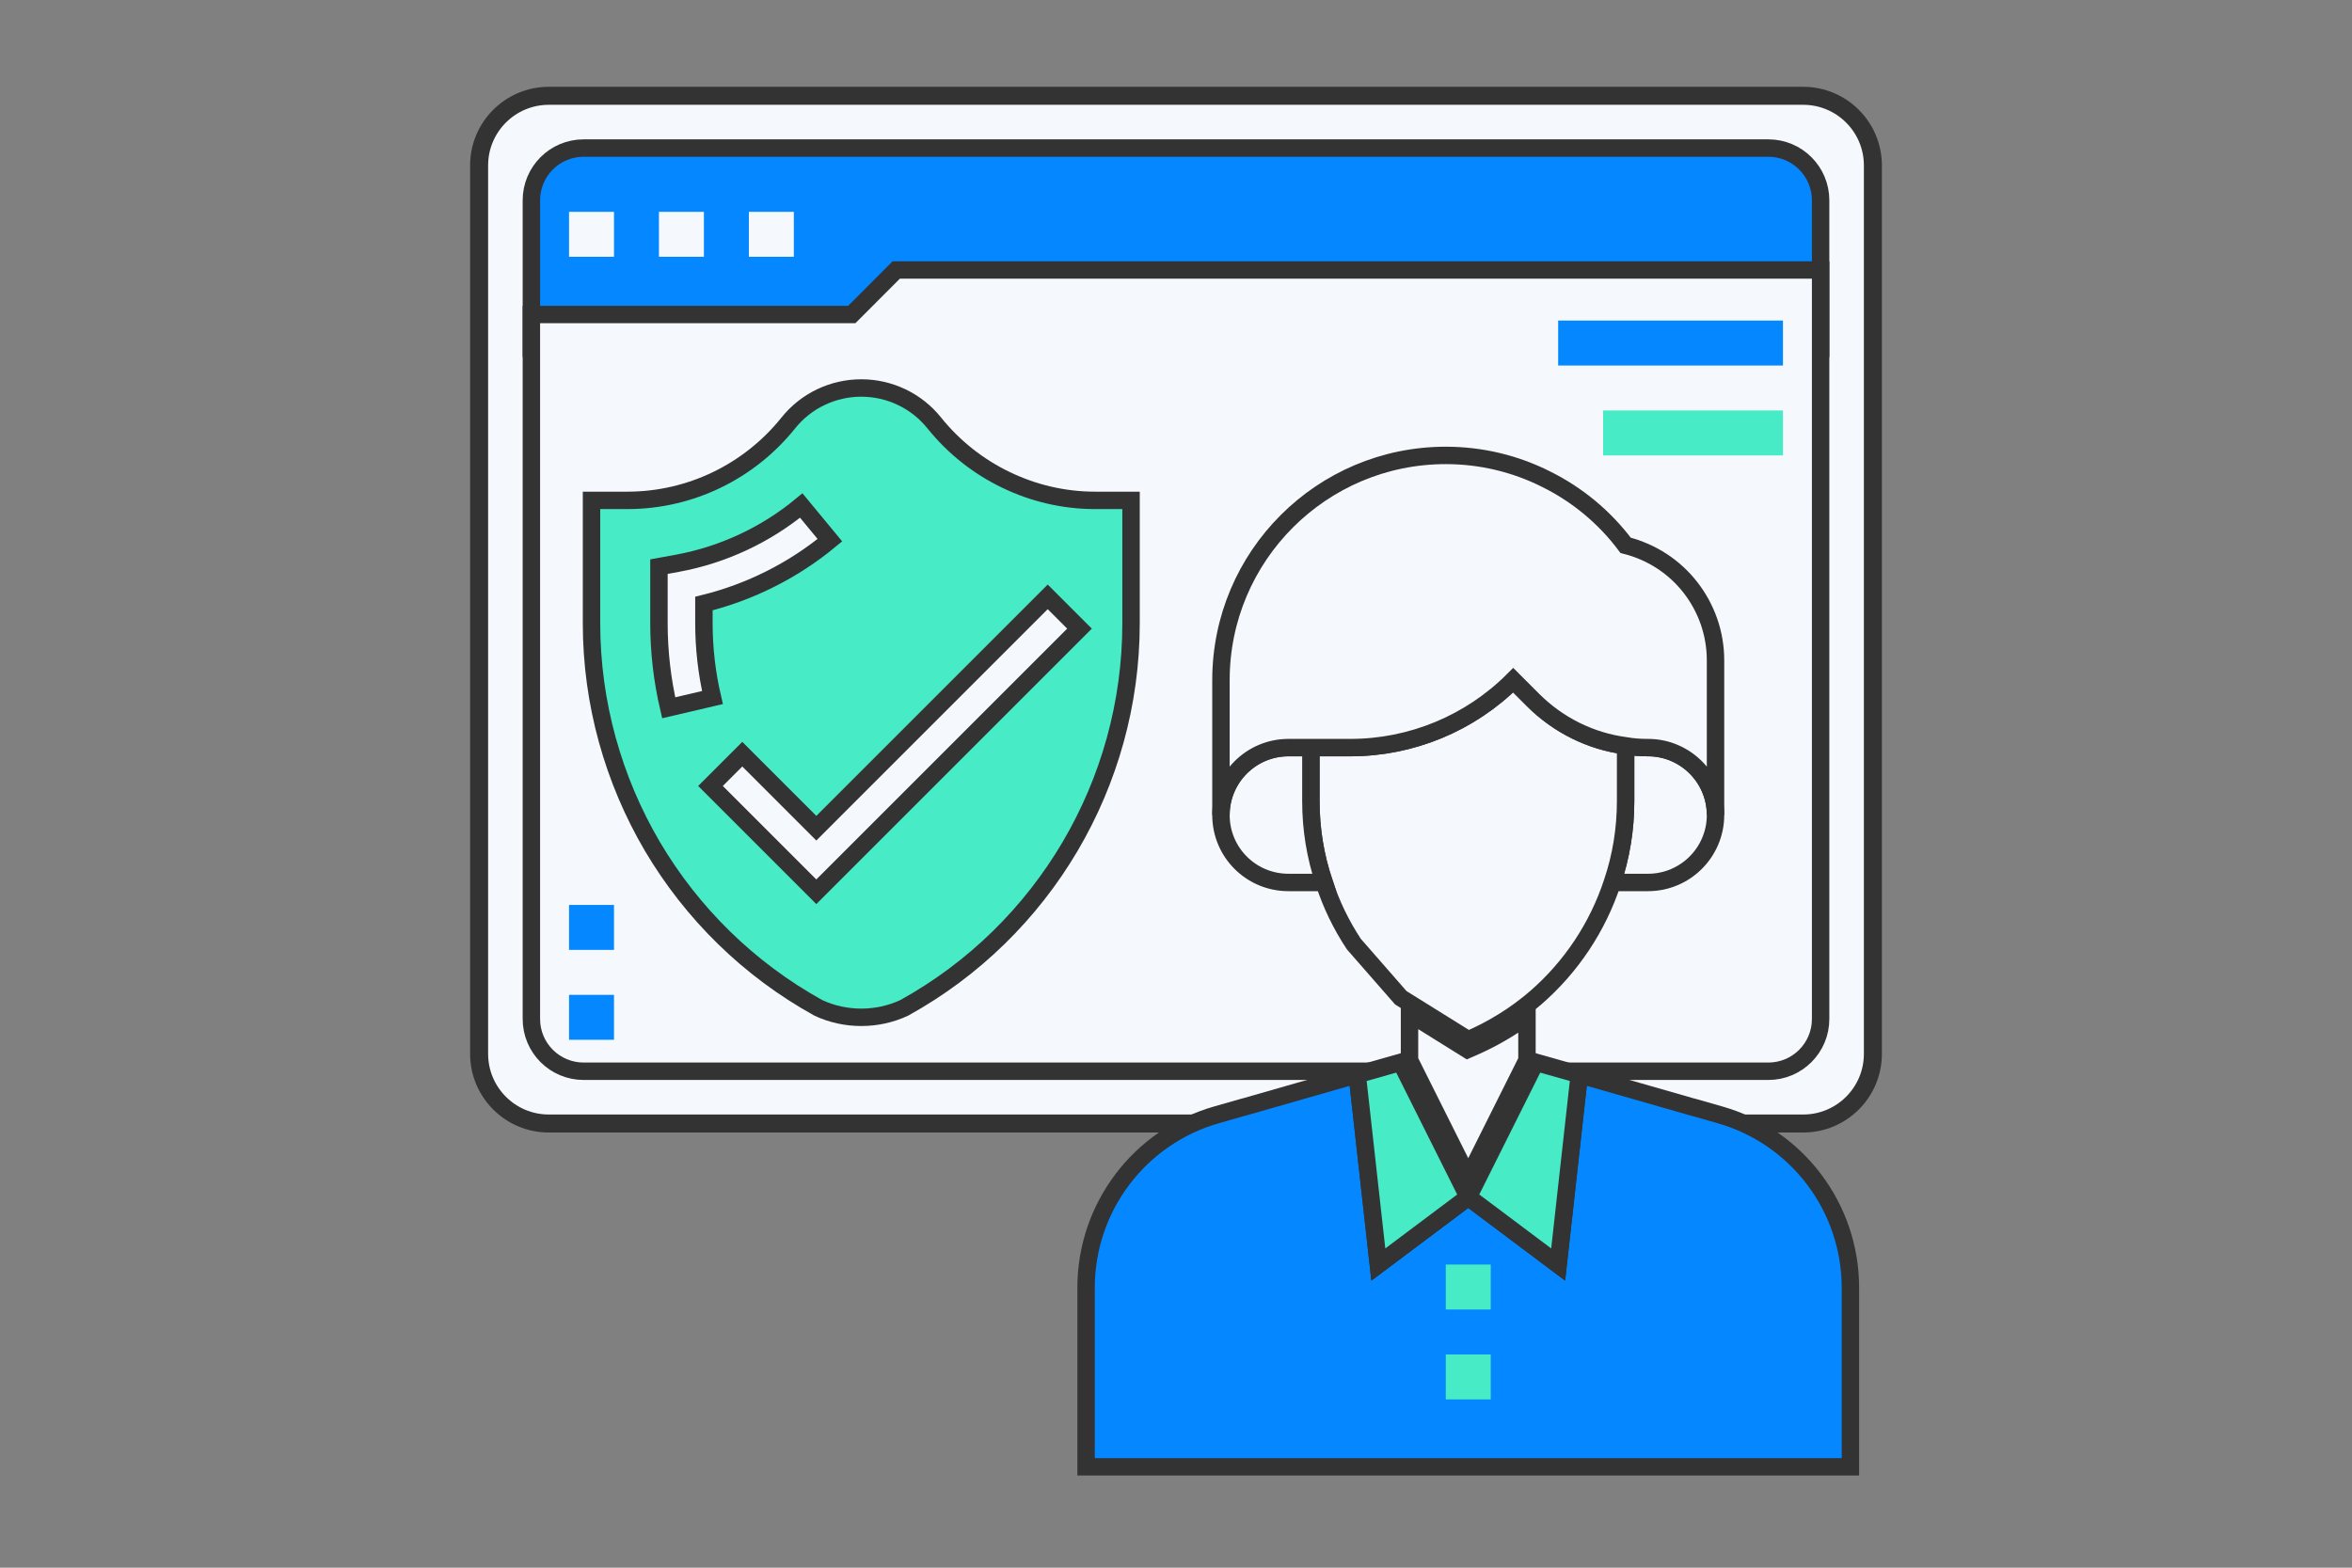 <?xml version="1.0" encoding="UTF-8"?> <svg xmlns="http://www.w3.org/2000/svg" xmlns:xlink="http://www.w3.org/1999/xlink" width="270px" height="180px" viewBox="0 0 270 180"><rect x="0" y="0" width="270" height="180" fill="#808080" stroke="none"/><!-- Generator: Sketch 58 (84663) - https://sketch.com --><title>ic_role_base_permission</title><desc>Created with Sketch.</desc><g id="Artboard" stroke="none" stroke-width="1" fill="none" fill-rule="evenodd"><g id="permission-(1)" transform="translate(55, 11)" fill-rule="nonzero"><path d="M0,8 L0,110 C5.41083001e-16,114.418 3.582,118 8,118 L152,118 C156.418,118 160,114.418 160,110 L160,8 C160,3.582 156.418,-8.11624501e-16 152,0 L8,0 C3.582,8.11624501e-16 -5.41083001e-16,3.582 0,8 Z" id="Path" stroke="#333333" stroke-width="2.067" fill="#F5F8FC"></path><g id="Group-33" transform="translate(6, 6)" stroke="#333333" stroke-width="2"><path d="M148,6 L148,23 L148,23 L0,23 L0,6 C-4.05812251e-16,2.686 2.686,6.08718376e-16 6,0 L142,0 C145.314,-6.08718376e-16 148,2.686 148,6 Z" id="Path" fill="#0487FF"></path><path d="M0,100 L0,19.111 L0,19.111 L36.781,19.111 L41.884,14 L148,14 L148,100 C148,103.314 145.314,106 142,106 L6,106 C2.686,106 4.05812251e-16,103.314 0,100 Z" id="Path" fill="#F5F8FC"></path></g><path d="M142.452,117.006 L139.381,116.129 L139.355,116.129 L126.297,112.387 L123.871,134.194 L117.265,129.239 L113.548,126.452 L103.226,134.194 L100.8,112.387 L87.742,116.129 L87.716,116.129 L84.645,117.006 C75.794,119.535 69.677,127.639 69.677,136.852 L69.677,157.419 L85.161,157.419 L113.548,157.419 L141.935,157.419 L157.419,157.419 L157.419,136.852 C157.419,127.639 151.303,119.535 142.452,117.006 L142.452,117.006 Z" id="Path" stroke="#333333" stroke-width="2" fill="#0487FF"></path><polygon id="Path" stroke="#333333" stroke-width="2" fill="#47EBC6" points="126.297 112.387 123.871 134.194 117.265 129.239 113.548 126.452 121.29 110.968"></polygon><polygon id="Path" stroke="#333333" stroke-width="2" fill="#47EBC6" points="105.806 110.968 113.548 126.452 103.226 134.194 100.8 112.387"></polygon><path d="M74.839,46.452 L74.839,60.568 C74.839,78.916 64.852,95.845 48.8,104.723 C47.252,105.445 45.574,105.806 43.871,105.806 C42.168,105.806 40.49,105.445 38.942,104.723 C30.916,100.284 24.413,93.832 19.897,86.194 C15.406,78.555 12.903,69.729 12.903,60.568 L12.903,46.452 L17.032,46.452 C24.206,46.452 30.994,43.174 35.484,37.574 C37.523,35.019 40.619,33.548 43.871,33.548 C47.123,33.548 50.219,35.019 52.258,37.574 C54.503,40.361 57.316,42.581 60.49,44.103 C63.639,45.626 67.123,46.452 70.71,46.452 L74.839,46.452 Z" id="Path" stroke="#333333" stroke-width="2" fill="#47EBC6"></path><g id="Group" transform="translate(85.161, 67.097)" fill="#F5F8FC" stroke="#333333" stroke-width="2"><path d="M35.129,38.55 C33.195,39.993 31.068,41.221 28.784,42.208 L28.303,42.416 L21.645,38.266 L21.645,43.635 L28.387,57.119 L35.129,43.635 L35.129,38.55 Z" id="Path"></path><path d="M49.032,7.742 C51.174,7.742 53.11,8.619 54.503,10.013 C55.897,11.406 56.774,13.342 56.774,15.484 C56.774,17.626 55.897,19.561 54.503,20.955 C53.11,22.348 51.174,23.226 49.032,23.226 L44.929,23.226 C45.935,20.258 46.452,17.11 46.452,13.884 L46.452,7.561 L46.452,7.535 C47.303,7.69 48.155,7.742 49.032,7.742 Z" id="Path"></path><path d="M44.929,23.226 C43.252,28.335 40.206,32.929 36.129,36.465 C33.858,38.426 31.252,40.052 28.387,41.29 L20.645,36.465 L15.252,30.297 C13.806,28.103 12.645,25.729 11.845,23.226 C10.839,20.258 10.323,17.11 10.323,13.884 L10.323,7.742 L14.865,7.742 C21.858,7.742 28.594,4.955 33.548,9.16829336e-15 L35.819,2.271 C38.71,5.161 42.452,7.019 46.452,7.535 L46.452,7.561 L46.452,13.884 C46.452,17.11 45.935,20.258 44.929,23.226 L44.929,23.226 Z" id="Path"></path><path d="M11.845,23.226 L7.742,23.226 C3.458,23.226 0,19.768 0,15.484 C0,13.342 0.877,11.406 2.271,10.013 C3.665,8.619 5.6,7.742 7.742,7.742 L10.323,7.742 L10.323,13.884 C10.323,17.11 10.839,20.258 11.845,23.226 Z" id="Path"></path></g><path d="M141.935,64.826 L141.935,82.581 C141.935,80.439 141.058,78.503 139.665,77.11 C138.271,75.716 136.335,74.839 134.194,74.839 C133.316,74.839 132.465,74.787 131.613,74.632 C127.613,74.116 123.871,72.258 120.981,69.368 L118.71,67.097 C113.755,72.052 107.019,74.839 100.026,74.839 L95.484,74.839 L92.903,74.839 C90.761,74.839 88.826,75.716 87.432,77.11 C86.039,78.503 85.161,80.439 85.161,82.581 L85.161,67.097 C85.161,52.852 96.723,41.29 110.968,41.29 C115.045,41.29 118.968,42.245 122.503,44.026 C126.039,45.781 129.187,48.361 131.613,51.613 C134.658,52.387 137.239,54.116 139.045,56.439 C140.877,58.787 141.935,61.703 141.935,64.826 Z" id="Path" stroke="#333333" stroke-width="2" fill="#F5F8FC"></path><polygon id="Path" fill="#F5F8FC" points="10.323 13.323 15.484 13.323 15.484 18.484 10.323 18.484"></polygon><polygon id="Path" fill="#F5F8FC" points="20.645 13.323 25.806 13.323 25.806 18.484 20.645 18.484"></polygon><polygon id="Path" fill="#F5F8FC" points="30.968 13.323 36.129 13.323 36.129 18.484 30.968 18.484"></polygon><path d="M25.806,60.563 L25.806,58.297 C31.099,56.991 36.065,54.501 40.268,51.022 L36.981,47.045 C32.895,50.423 27.979,52.715 22.761,53.675 L20.645,54.062 L20.645,60.563 C20.645,63.83 21.022,67.092 21.763,70.266 L26.787,69.092 C26.137,66.302 25.806,63.435 25.806,60.563 L25.806,60.563 Z" id="Path" stroke="#333333" stroke-width="2" fill="#F5F8FC"></path><polygon id="Path" stroke="#333333" stroke-width="2" fill="#F5F8FC" points="38.71 84.093 30.212 75.595 26.563 79.244 38.71 91.391 68.921 61.179 65.272 57.53"></polygon><polygon id="Path" fill="#47EBC6" points="110.968 144.516 116.129 144.516 116.129 149.677 110.968 149.677"></polygon><polygon id="Path" fill="#47EBC6" points="110.968 134.194 116.129 134.194 116.129 139.355 110.968 139.355"></polygon><polygon id="Path" fill="#0487FF" points="123.871 25.806 149.677 25.806 149.677 30.968 123.871 30.968"></polygon><polygon id="Path" fill="#47EBC6" points="129.032 36.129 149.677 36.129 149.677 41.29 129.032 41.29"></polygon><polygon id="Path" fill="#0487FF" points="10.323 103.226 15.484 103.226 15.484 108.387 10.323 108.387"></polygon><polygon id="Path" fill="#0487FF" points="10.323 92.903 15.484 92.903 15.484 98.065 10.323 98.065"></polygon></g></g></svg> 